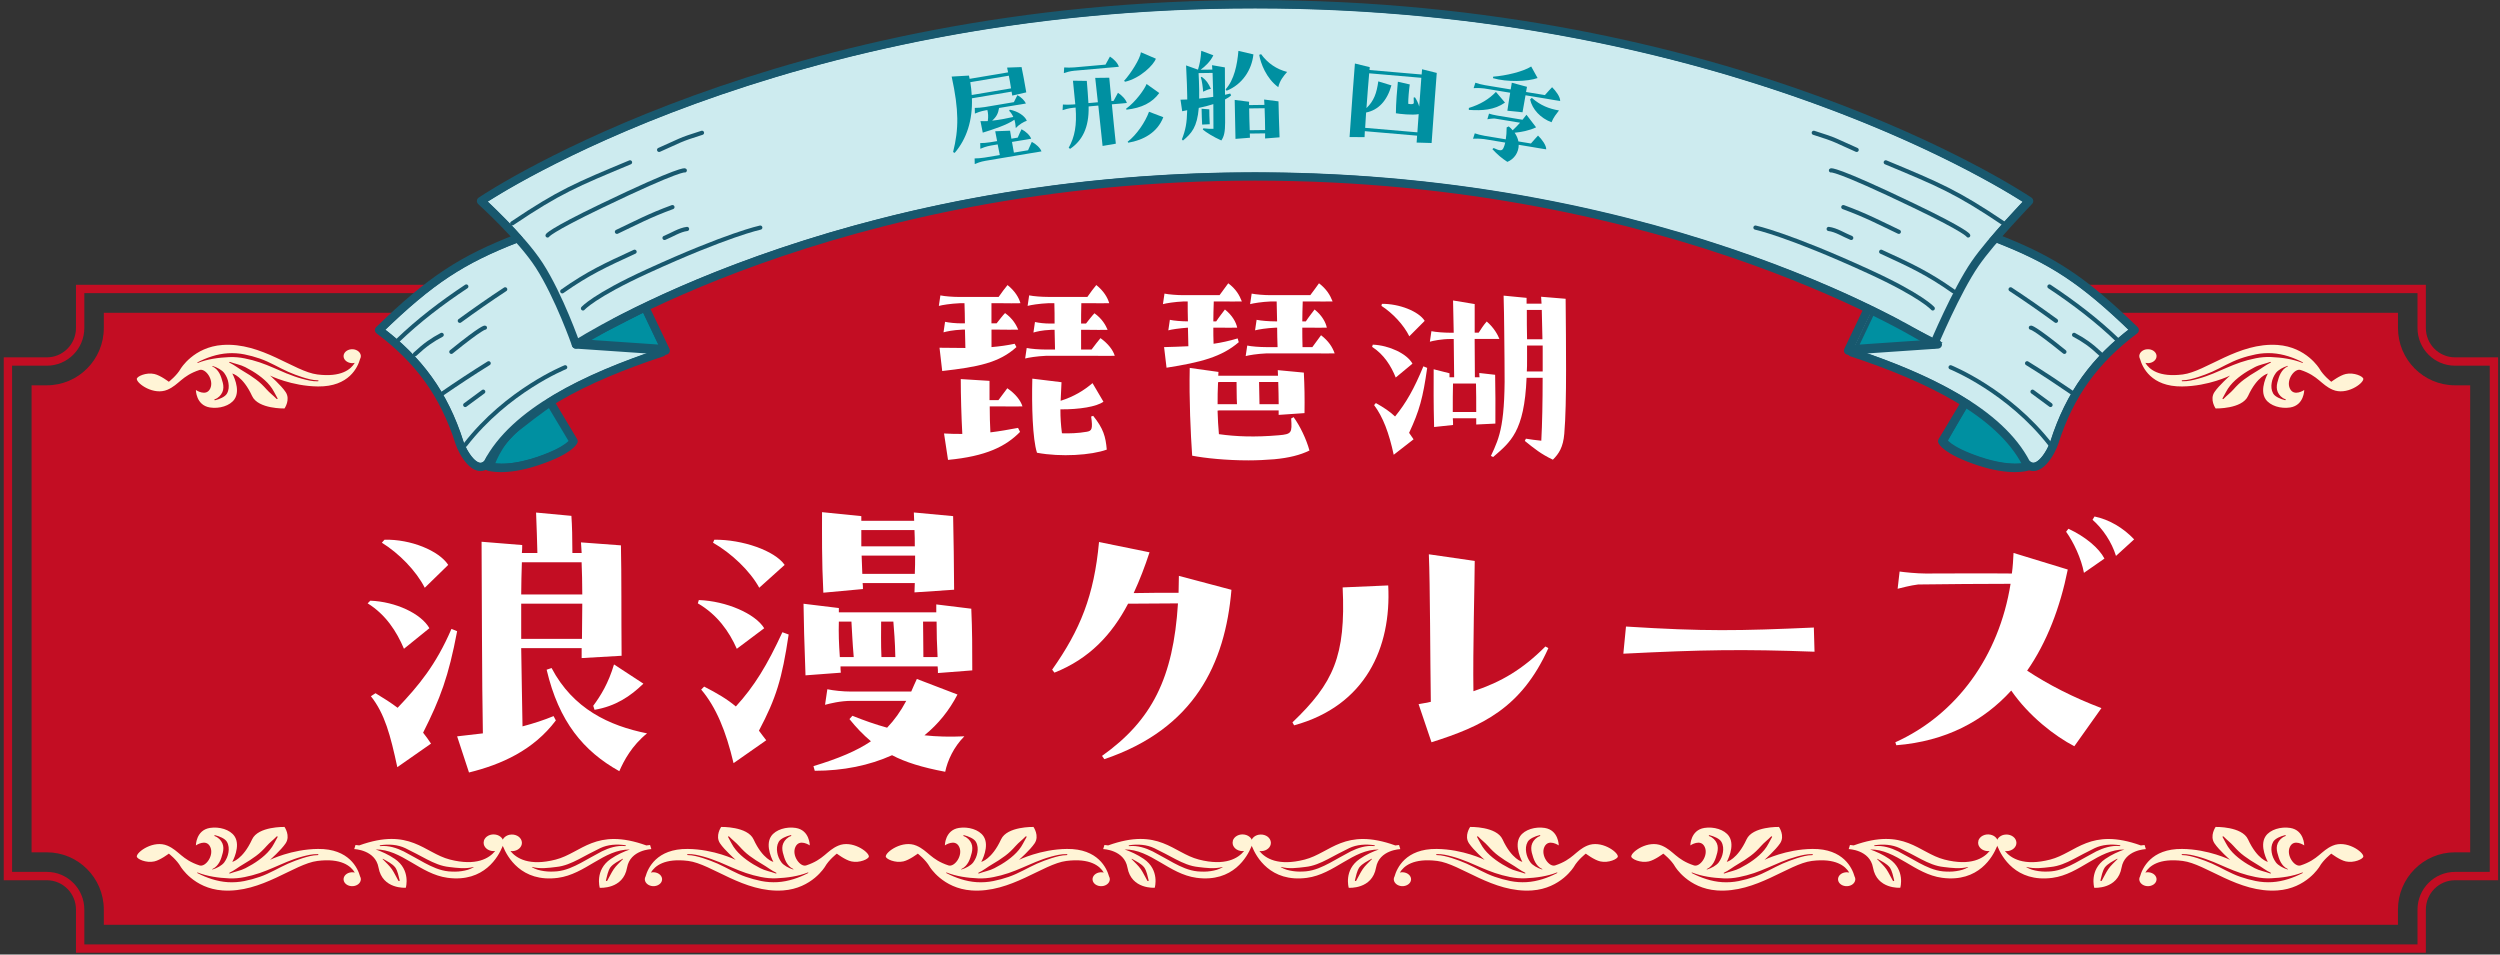 <svg width="660" height="252" viewBox="0 0 660 252" fill="none" xmlns="http://www.w3.org/2000/svg">
<rect x="0" y="0" width="660" height="252" fill="#333333" stroke="none"/>
<g clip-path="url(#clip0_5_7723)">
<path d="M21.159 250.426V240.119C21.159 235.244 17.211 231.281 12.355 231.281H2.09V95.442H12.355C17.211 95.442 21.159 91.479 21.159 86.603V76.286H134.246C167.267 38.929 243.637 14.93 330.241 14.93C416.846 14.93 493.215 38.929 526.236 76.286H639.324V86.603C639.324 91.479 643.271 95.442 648.127 95.442H658.393V231.281H648.127C643.271 231.281 639.324 235.244 639.324 240.119V250.426H21.159Z" stroke="#C30D23" stroke-width="2.203" stroke-miterlimit="10"/>
<path d="M648.118 101.722C639.816 101.722 633.07 94.938 633.07 86.613V82.577H523.366C493.77 46.709 418.476 21.221 330.243 21.221C242.009 21.221 166.715 46.709 137.119 82.577H27.405V86.613C27.405 94.949 20.648 101.722 12.357 101.722H8.336V225.011H12.357C20.659 225.011 27.405 231.794 27.405 240.119V244.156H633.059V240.119C633.059 231.784 639.816 225.011 648.108 225.011H652.128V101.722H648.108H648.118Z" fill="#C30D23"/>
<path d="M584.925 218.311C584.925 218.311 583.286 220.649 584.622 222.641C585.813 224.424 588.747 227.003 588.747 227.003C588.747 227.003 583.087 224.193 576.08 224.12C567.851 224.036 565.564 229.247 564.969 231.385C564.875 231.564 564.802 231.752 564.781 231.952C564.781 232.025 564.781 232.098 564.781 232.161C564.77 232.235 564.76 232.287 564.76 232.287H564.781C564.885 233.157 565.752 233.86 566.859 233.944C568.112 234.028 569.219 233.283 569.323 232.277C569.428 231.27 568.488 230.379 567.235 230.285C566.932 230.264 566.64 230.285 566.368 230.358C567.402 228.628 569.95 226.5 576.237 227.286C582.398 228.062 590.93 235.8 601.279 235.076C608.903 234.541 612.328 228.817 612.328 228.817C613.351 226.992 615.461 225.357 615.461 225.357C615.461 225.357 617.675 227.055 619.283 227.412C621.455 227.905 623.93 226.762 623.92 226.101C623.909 224.875 619.45 221.687 615.816 223.26C612.735 224.591 612.067 226.93 607.367 228.471C605.79 228.995 603.472 225.85 604.527 223.585C605.592 221.32 608.318 223.186 608.318 223.186C608.318 223.186 608.318 219.171 604.621 218.573C602.146 218.175 599.316 219.003 598.125 220.754C596.36 223.354 598.71 227.538 598.71 227.538C598.71 227.538 595.932 226.919 593.478 221.593C591.88 218.133 584.925 218.311 584.925 218.311ZM603.9 229.53C602.793 229.205 601.436 228.471 600.84 227.674C600.245 226.856 599.869 225.965 599.723 225.042C599.566 224.12 599.619 223.134 600.109 222.253C600.6 221.362 602.156 220.744 603.242 220.481C603.315 220.46 603.399 220.492 603.441 220.555C603.472 220.618 603.441 220.691 603.357 220.723C602.365 221.069 601.686 221.823 601.331 222.61C600.976 223.396 601.008 224.266 601.216 225.116C601.446 225.954 601.676 226.814 602.104 227.601C602.553 228.366 603.023 228.964 603.963 229.414H603.973C603.973 229.414 604.026 229.467 604.005 229.498C603.994 229.53 603.942 229.551 603.9 229.54V229.53ZM584.278 227.517C586.826 228.565 588.904 229.603 591.484 230.473C592.768 230.914 594.094 231.26 595.452 231.532C596.789 231.805 598.157 231.931 599.535 231.868C602.292 231.752 605.31 231.344 607.806 230.337C607.806 230.337 607.91 230.337 607.942 230.368C607.973 230.41 607.963 230.463 607.91 230.484C605.519 231.721 602.741 232.707 599.848 232.885C598.407 232.969 596.935 232.874 595.525 232.591C594.136 232.308 592.768 231.941 591.442 231.48C588.789 230.568 586.419 229.079 583.965 227.988C582.732 227.443 581.458 226.971 580.153 226.552C578.858 226.154 577.49 225.755 576.132 225.745H576.111C576.028 225.745 575.955 225.692 575.955 225.619C575.955 225.546 576.017 225.493 576.101 225.483C577.584 225.43 578.973 225.797 580.32 226.154C581.678 226.521 582.983 227.003 584.257 227.517H584.278ZM587.024 220.838C587.922 221.771 588.81 222.39 589.656 223.344C590.512 224.298 591.379 225.179 592.455 225.965C593.509 226.751 594.637 227.485 595.817 228.167C596.997 228.838 598.188 229.813 599.452 230.4C599.514 230.431 599.546 230.494 599.514 230.547C599.483 230.599 599.399 230.631 599.326 230.599C597.99 230.096 596.486 229.855 595.253 229.205C594.011 228.565 592.81 227.863 591.713 227.055C590.617 226.258 589.572 225.346 588.779 224.35C587.943 223.375 587.39 222.054 586.753 220.974C586.721 220.922 586.742 220.848 586.805 220.817C586.878 220.775 586.972 220.785 587.024 220.848V220.838Z" fill="#FFF4D6"/>
<path d="M529.107 220.366C527.854 220.618 527.019 221.572 527.081 222.61H527.061C527.061 222.61 527.081 222.673 527.113 222.778C527.123 222.851 527.123 222.925 527.144 223.008C527.196 223.187 527.28 223.354 527.374 223.512C528.397 226.049 532.136 233.042 541.837 231.753C549.106 230.788 553.993 224.193 560.844 224.267C559.246 224.812 557.481 225.609 555.789 226.762C551.508 229.677 552.886 234.374 552.886 234.374C552.886 234.374 559.079 234.846 560.092 229.048C560.917 224.34 566.504 224.172 566.504 224.172L566.17 223.082C566.17 223.082 565.804 223.103 565.188 223.197C551.758 218.364 548.072 225.179 541.253 226.93C534.235 228.743 530.862 226.584 529.295 224.675C529.619 224.717 529.964 224.707 530.308 224.644C531.729 224.361 532.606 223.176 532.261 222.002C531.927 220.817 530.507 220.094 529.086 220.377L529.107 220.366ZM558.912 226.73C558.912 226.73 558.974 226.72 559.006 226.73C559.037 226.751 559.037 226.793 559.006 226.814C558.149 227.695 557.199 228.523 556.573 229.467C555.925 230.421 555.455 231.49 554.86 232.507C554.818 232.57 554.735 232.612 554.651 232.591C554.547 232.57 554.484 232.487 554.515 232.403C554.818 231.281 555.006 230.023 555.685 228.985C556.479 227.978 557.774 227.37 558.912 226.72V226.73ZM535.029 228.869C537.149 229.446 539.279 229.131 541.399 228.88C543.529 228.67 545.451 227.81 547.33 226.846C549.2 225.871 551.048 224.843 553.001 223.91C554.975 222.966 557.398 222.788 559.664 223.145C559.726 223.155 559.779 223.208 559.768 223.271C559.768 223.333 559.695 223.375 559.622 223.365H559.601C557.429 223.145 555.278 223.858 553.44 224.759C551.56 225.724 549.764 226.814 547.874 227.821C546.004 228.806 543.936 229.802 541.597 230.033C540.449 230.127 539.289 230.148 538.151 229.97C537.023 229.802 535.895 229.519 534.966 228.932C534.955 228.932 534.945 228.911 534.955 228.89C534.955 228.869 534.987 228.859 535.008 228.869H535.029Z" fill="#FFF4D6"/>
<path d="M461.092 221.593C458.638 226.919 455.86 227.538 455.86 227.538C455.86 227.538 458.21 223.354 456.445 220.754C455.254 219.003 452.424 218.175 449.949 218.573C446.263 219.171 446.252 223.186 446.252 223.186C446.252 223.186 448.978 221.32 450.043 223.585C451.108 225.85 448.79 228.995 447.203 228.471C442.514 226.93 441.835 224.591 438.754 223.26C435.12 221.687 430.661 224.864 430.65 226.101C430.65 226.772 433.115 227.905 435.287 227.412C436.885 227.055 439.109 225.357 439.109 225.357C439.109 225.357 441.219 226.992 442.242 228.817C442.242 228.817 445.667 234.541 453.291 235.076C463.64 235.8 472.172 228.062 478.333 227.286C484.62 226.5 487.168 228.628 488.202 230.358C487.93 230.295 487.638 230.264 487.335 230.285C486.082 230.368 485.142 231.26 485.247 232.277C485.351 233.283 486.448 234.038 487.711 233.944C488.829 233.87 489.685 233.157 489.789 232.287H489.81C489.81 232.287 489.81 232.235 489.789 232.161C489.789 232.088 489.8 232.025 489.789 231.952C489.768 231.752 489.695 231.564 489.601 231.385C489.006 229.247 486.709 224.036 478.49 224.12C471.483 224.193 465.823 227.003 465.823 227.003C465.823 227.003 468.757 224.413 469.948 222.641C471.284 220.649 469.645 218.311 469.645 218.311C469.645 218.311 462.679 218.133 461.092 221.593ZM450.565 229.498C450.565 229.498 450.565 229.435 450.597 229.425H450.607C451.536 228.974 452.017 228.376 452.466 227.611C452.904 226.825 453.124 225.965 453.354 225.126C453.552 224.287 453.583 223.407 453.239 222.62C452.884 221.834 452.205 221.079 451.213 220.733C451.129 220.702 451.098 220.628 451.129 220.565C451.161 220.502 451.244 220.471 451.328 220.492C452.414 220.765 453.97 221.373 454.461 222.264C454.951 223.145 455.004 224.13 454.847 225.053C454.701 225.975 454.325 226.867 453.73 227.684C453.134 228.481 451.777 229.215 450.67 229.54C450.628 229.551 450.586 229.54 450.565 229.498ZM474.229 226.164C475.587 225.808 476.965 225.441 478.448 225.493C478.532 225.493 478.605 225.556 478.594 225.629C478.594 225.703 478.521 225.755 478.438 225.755H478.417C477.059 225.755 475.691 226.164 474.396 226.563C473.091 226.982 471.817 227.464 470.585 227.999C468.13 229.089 465.76 230.578 463.107 231.49C461.792 231.952 460.413 232.319 459.024 232.602C457.614 232.885 456.142 232.979 454.701 232.895C451.808 232.717 449.041 231.731 446.639 230.494C446.586 230.473 446.576 230.41 446.607 230.379C446.639 230.337 446.701 230.327 446.743 230.347C449.239 231.354 452.257 231.773 455.014 231.889C456.392 231.952 457.761 231.826 459.097 231.553C460.455 231.281 461.781 230.935 463.066 230.494C465.635 229.614 467.723 228.586 470.271 227.538C471.545 227.013 472.851 226.542 474.208 226.175L474.229 226.164ZM467.775 220.817C467.838 220.859 467.859 220.922 467.828 220.974C467.191 222.044 466.637 223.375 465.802 224.35C465.008 225.336 463.964 226.258 462.867 227.055C461.771 227.863 460.57 228.565 459.327 229.205C458.095 229.855 456.58 230.096 455.254 230.599C455.181 230.631 455.108 230.599 455.066 230.547C455.035 230.494 455.066 230.431 455.129 230.4C456.392 229.823 457.573 228.838 458.763 228.167C459.943 227.485 461.071 226.751 462.126 225.965C463.201 225.179 464.079 224.298 464.924 223.344C465.77 222.39 466.658 221.771 467.556 220.838C467.608 220.786 467.713 220.765 467.775 220.806V220.817Z" fill="#FFF4D6"/>
<path d="M522.299 221.992C521.965 223.176 522.842 224.361 524.252 224.634C524.597 224.697 524.931 224.707 525.265 224.665C523.709 226.573 520.326 228.723 513.308 226.919C506.499 225.158 502.802 218.353 489.372 223.187C488.756 223.092 488.391 223.071 488.391 223.071L488.057 224.162C488.057 224.162 493.633 224.33 494.469 229.037C495.492 234.835 501.674 234.363 501.674 234.363C501.674 234.363 503.053 229.666 498.771 226.752C497.079 225.598 495.315 224.812 493.717 224.256C500.567 224.183 505.455 230.778 512.723 231.742C522.425 233.032 526.153 226.039 527.187 223.501C527.281 223.344 527.364 223.176 527.416 222.998C527.437 222.925 527.437 222.851 527.448 222.767C527.479 222.663 527.5 222.6 527.5 222.6H527.479C527.542 221.562 526.717 220.597 525.453 220.345C524.033 220.062 522.613 220.796 522.278 221.971L522.299 221.992ZM498.897 228.995C499.575 230.023 499.763 231.281 500.066 232.413C500.087 232.497 500.024 232.581 499.93 232.602C499.847 232.612 499.763 232.581 499.721 232.518C499.126 231.501 498.656 230.432 498.009 229.478C497.372 228.544 496.432 227.706 495.576 226.825C495.544 226.804 495.555 226.762 495.576 226.741C495.596 226.72 495.638 226.72 495.67 226.741C496.808 227.402 498.113 227.999 498.897 229.006V228.995ZM519.605 228.901C519.605 228.901 519.605 228.932 519.595 228.943C518.665 229.53 517.537 229.813 516.409 229.981C515.282 230.159 514.112 230.138 512.963 230.044C510.624 229.813 508.556 228.817 506.687 227.831C504.797 226.825 503.001 225.735 501.121 224.77C499.283 223.868 497.132 223.155 494.959 223.375H494.939C494.865 223.375 494.803 223.344 494.792 223.281C494.792 223.229 494.834 223.176 494.897 223.155C497.163 222.788 499.586 222.977 501.559 223.921C503.512 224.854 505.371 225.881 507.23 226.856C509.11 227.821 511.031 228.681 513.162 228.89C515.271 229.142 517.412 229.446 519.532 228.88C519.532 228.88 519.584 228.88 519.584 228.901H519.605Z" fill="#FFF4D6"/>
<path d="M388.117 218.311C388.117 218.311 386.477 220.649 387.814 222.641C389.004 224.424 391.939 227.003 391.939 227.003C391.939 227.003 386.279 224.193 379.271 224.12C371.042 224.036 368.755 229.247 368.16 231.385C368.066 231.564 367.993 231.752 367.972 231.952C367.972 232.025 367.972 232.098 367.972 232.161C367.962 232.235 367.951 232.287 367.951 232.287H367.972C368.077 233.157 368.943 233.86 370.05 233.944C371.303 234.028 372.41 233.283 372.515 232.277C372.619 231.27 371.679 230.379 370.426 230.285C370.123 230.264 369.831 230.285 369.559 230.358C370.593 228.628 373.141 226.5 379.428 227.286C385.589 228.062 394.121 235.8 404.47 235.076C412.094 234.541 415.519 228.817 415.519 228.817C416.543 226.992 418.652 225.357 418.652 225.357C418.652 225.357 420.866 227.055 422.474 227.412C424.646 227.905 427.121 226.762 427.111 226.101C427.101 224.875 422.641 221.687 419.007 223.26C415.927 224.591 415.258 226.93 410.559 228.471C408.982 228.995 406.664 225.85 407.718 223.585C408.783 221.32 411.509 223.186 411.509 223.186C411.509 223.186 411.509 219.171 407.812 218.573C405.337 218.175 402.507 219.003 401.317 220.754C399.552 223.354 401.901 227.538 401.901 227.538C401.901 227.538 399.124 226.919 396.67 221.593C395.072 218.133 388.117 218.311 388.117 218.311ZM407.092 229.53C405.985 229.205 404.627 228.471 404.032 227.674C403.437 226.856 403.061 225.965 402.914 225.042C402.758 224.12 402.81 223.134 403.301 222.253C403.792 221.362 405.348 220.744 406.434 220.481C406.507 220.46 406.59 220.492 406.632 220.555C406.664 220.618 406.632 220.691 406.549 220.723C405.557 221.069 404.878 221.823 404.523 222.61C404.168 223.396 404.199 224.266 404.397 225.116C404.627 225.954 404.857 226.814 405.285 227.601C405.734 228.366 406.204 228.964 407.144 229.414H407.154C407.154 229.414 407.207 229.467 407.186 229.498C407.175 229.53 407.123 229.551 407.081 229.54L407.092 229.53ZM387.469 227.517C390.017 228.565 392.095 229.603 394.675 230.473C395.959 230.914 397.286 231.26 398.643 231.532C399.98 231.805 401.348 231.931 402.727 231.868C405.483 231.752 408.501 231.344 410.997 230.337C410.997 230.337 411.102 230.337 411.133 230.368C411.164 230.41 411.154 230.463 411.102 230.484C408.71 231.721 405.933 232.707 403.04 232.885C401.599 232.969 400.126 232.874 398.716 232.591C397.327 232.308 395.959 231.941 394.633 231.48C391.981 230.568 389.61 229.079 387.156 227.988C385.924 227.443 384.65 226.971 383.344 226.552C382.049 226.154 380.681 225.755 379.324 225.745H379.303C379.219 225.745 379.146 225.692 379.146 225.619C379.146 225.546 379.209 225.493 379.292 225.483C380.775 225.43 382.164 225.797 383.511 226.154C384.869 226.521 386.174 227.003 387.448 227.517H387.469ZM390.216 220.838C391.114 221.771 392.001 222.39 392.847 223.344C393.704 224.298 394.57 225.179 395.646 225.965C396.701 226.751 397.829 227.485 399.009 228.167C400.189 228.838 401.379 229.813 402.643 230.4C402.706 230.431 402.737 230.494 402.706 230.547C402.674 230.599 402.591 230.631 402.518 230.599C401.181 230.096 399.677 229.855 398.445 229.205C397.202 228.565 396.001 227.863 394.905 227.055C393.808 226.258 392.764 225.346 391.97 224.35C391.135 223.375 390.581 222.054 389.944 220.974C389.913 220.922 389.934 220.848 389.996 220.817C390.07 220.775 390.164 220.785 390.216 220.848V220.838Z" fill="#FFF4D6"/>
<path d="M332.287 220.366C331.034 220.618 330.198 221.572 330.261 222.61H330.24C330.24 222.61 330.261 222.673 330.292 222.778C330.303 222.851 330.303 222.925 330.324 223.008C330.376 223.187 330.46 223.354 330.554 223.512C331.577 226.049 335.316 233.042 345.017 231.753C352.285 230.788 357.173 224.193 364.023 224.267C362.426 224.812 360.661 225.609 358.969 226.762C354.687 229.677 356.066 234.374 356.066 234.374C356.066 234.374 362.259 234.846 363.272 229.048C364.097 224.34 369.684 224.172 369.684 224.172L369.349 223.082C369.349 223.082 368.984 223.103 368.368 223.197C354.948 218.364 351.252 225.179 344.432 226.93C337.415 228.743 334.041 226.584 332.475 224.675C332.799 224.717 333.143 224.707 333.488 224.644C334.908 224.361 335.785 223.176 335.441 222.002C335.107 220.817 333.686 220.094 332.266 220.377L332.287 220.366ZM362.091 226.73C362.091 226.73 362.154 226.72 362.185 226.73C362.217 226.751 362.217 226.793 362.185 226.814C361.329 227.695 360.379 228.523 359.752 229.467C359.105 230.421 358.635 231.49 358.04 232.507C358.008 232.57 357.914 232.612 357.831 232.591C357.726 232.57 357.664 232.487 357.695 232.403C357.998 231.281 358.186 230.023 358.865 228.985C359.658 227.978 360.953 227.37 362.091 226.72V226.73ZM338.208 228.869C340.328 229.446 342.459 229.131 344.579 228.88C346.709 228.67 348.63 227.81 350.51 226.846C352.379 225.871 354.228 224.843 356.181 223.91C358.154 222.966 360.577 222.788 362.843 223.145C362.906 223.155 362.958 223.208 362.948 223.271C362.948 223.333 362.875 223.375 362.802 223.365H362.781C360.609 223.145 358.457 223.858 356.619 224.759C354.74 225.724 352.943 226.814 351.053 227.821C349.184 228.806 347.116 229.802 344.777 230.033C343.628 230.127 342.469 230.148 341.331 229.97C340.203 229.802 339.075 229.519 338.146 228.932C338.135 228.932 338.125 228.911 338.135 228.89C338.135 228.869 338.166 228.859 338.187 228.869H338.208Z" fill="#FFF4D6"/>
<path d="M264.283 221.593C261.829 226.919 259.051 227.538 259.051 227.538C259.051 227.538 261.401 223.354 259.636 220.754C258.446 219.003 255.616 218.175 253.141 218.573C249.454 219.171 249.444 223.186 249.444 223.186C249.444 223.186 252.169 221.32 253.235 223.585C254.3 225.85 251.981 228.995 250.394 228.471C245.705 226.93 245.026 224.591 241.946 223.26C238.311 221.687 233.852 224.864 233.842 226.101C233.842 226.772 236.306 227.905 238.479 227.412C240.076 227.055 242.301 225.357 242.301 225.357C242.301 225.357 244.41 226.992 245.434 228.817C245.434 228.817 248.859 234.541 256.482 235.076C266.831 235.8 275.363 228.062 281.525 227.286C287.811 226.5 290.36 228.628 291.393 230.358C291.122 230.295 290.829 230.264 290.527 230.285C289.273 230.368 288.334 231.26 288.438 232.277C288.542 233.283 289.639 234.038 290.903 233.944C292.02 233.87 292.876 233.157 292.981 232.287H293.002C293.002 232.287 293.002 232.235 292.981 232.161C292.981 232.088 292.991 232.025 292.981 231.952C292.96 231.752 292.887 231.564 292.793 231.385C292.197 229.247 289.9 224.036 281.681 224.12C274.674 224.193 269.014 227.003 269.014 227.003C269.014 227.003 271.948 224.413 273.139 222.641C274.476 220.649 272.836 218.311 272.836 218.311C272.836 218.311 265.871 218.133 264.283 221.593ZM253.757 229.498C253.757 229.498 253.757 229.435 253.788 229.425H253.798C254.728 228.974 255.208 228.376 255.657 227.611C256.096 226.825 256.315 225.965 256.545 225.126C256.743 224.287 256.775 223.407 256.43 222.62C256.075 221.834 255.396 221.079 254.404 220.733C254.321 220.702 254.289 220.628 254.321 220.565C254.352 220.502 254.435 220.471 254.519 220.492C255.605 220.765 257.161 221.373 257.652 222.264C258.143 223.145 258.195 224.13 258.038 225.053C257.892 225.975 257.516 226.867 256.921 227.684C256.326 228.481 254.968 229.215 253.861 229.54C253.819 229.551 253.778 229.54 253.757 229.498ZM277.421 226.164C278.778 225.808 280.157 225.441 281.64 225.493C281.723 225.493 281.796 225.556 281.786 225.629C281.786 225.703 281.713 225.755 281.629 225.755H281.608C280.251 225.755 278.883 226.164 277.588 226.563C276.282 226.982 275.008 227.464 273.776 227.999C271.322 229.089 268.951 230.578 266.299 231.49C264.983 231.952 263.604 232.319 262.216 232.602C260.806 232.885 259.333 232.979 257.892 232.895C254.999 232.717 252.232 231.731 249.83 230.494C249.778 230.473 249.767 230.41 249.799 230.379C249.83 230.337 249.893 230.327 249.935 230.347C252.43 231.354 255.448 231.773 258.205 231.889C259.584 231.952 260.952 231.826 262.289 231.553C263.646 231.281 264.973 230.935 266.257 230.494C268.826 229.614 270.915 228.586 273.463 227.538C274.737 227.013 276.042 226.542 277.4 226.175L277.421 226.164ZM270.967 220.817C271.029 220.859 271.05 220.922 271.019 220.974C270.382 222.044 269.829 223.375 268.993 224.35C268.199 225.336 267.155 226.258 266.059 227.055C264.962 227.863 263.761 228.565 262.518 229.205C261.286 229.855 259.772 230.096 258.446 230.599C258.372 230.631 258.299 230.599 258.258 230.547C258.226 230.494 258.258 230.431 258.32 230.4C259.584 229.823 260.764 228.838 261.954 228.167C263.135 227.485 264.262 226.751 265.317 225.965C266.393 225.179 267.27 224.298 268.116 223.344C268.962 222.39 269.849 221.771 270.748 220.838C270.8 220.786 270.904 220.765 270.967 220.806V220.817Z" fill="#FFF4D6"/>
<path d="M325.479 221.992C325.145 223.176 326.022 224.361 327.432 224.634C327.777 224.697 328.111 224.707 328.445 224.665C326.889 226.573 323.505 228.723 316.488 226.919C309.679 225.158 305.982 218.353 292.552 223.187C291.936 223.092 291.571 223.071 291.571 223.071L291.236 224.162C291.236 224.162 296.813 224.33 297.648 229.037C298.672 234.835 304.854 234.363 304.854 234.363C304.854 234.363 306.233 229.666 301.951 226.752C300.259 225.598 298.494 224.812 296.896 224.256C303.747 224.183 308.634 230.778 315.903 231.742C325.604 233.032 329.333 226.039 330.366 223.501C330.46 223.344 330.544 223.176 330.596 222.998C330.617 222.925 330.617 222.851 330.627 222.767C330.659 222.663 330.68 222.6 330.68 222.6H330.659C330.721 221.562 329.896 220.597 328.633 220.345C327.213 220.062 325.792 220.796 325.458 221.971L325.479 221.992ZM302.076 228.995C302.755 230.023 302.943 231.281 303.246 232.413C303.267 232.497 303.204 232.581 303.11 232.602C303.027 232.612 302.943 232.581 302.901 232.518C302.306 231.501 301.836 230.432 301.189 229.478C300.552 228.544 299.612 227.706 298.755 226.825C298.724 226.804 298.734 226.762 298.755 226.741C298.776 226.72 298.818 226.72 298.849 226.741C299.988 227.402 301.293 227.999 302.076 229.006V228.995ZM322.785 228.901C322.785 228.901 322.785 228.932 322.774 228.943C321.845 229.53 320.717 229.813 319.589 229.981C318.461 230.159 317.292 230.138 316.143 230.044C313.804 229.813 311.736 228.817 309.867 227.831C307.977 226.825 306.18 225.735 304.301 224.77C302.463 223.868 300.311 223.155 298.139 223.375H298.118C298.045 223.375 297.983 223.344 297.972 223.281C297.972 223.229 298.014 223.176 298.077 223.155C300.343 222.788 302.765 222.977 304.739 223.921C306.692 224.854 308.551 225.881 310.41 226.856C312.289 227.821 314.211 228.681 316.341 228.89C318.451 229.142 320.592 229.446 322.712 228.88C322.712 228.88 322.764 228.88 322.764 228.901H322.785Z" fill="#FFF4D6"/>
<path d="M190.388 218.311C190.388 218.311 188.749 220.649 190.085 222.641C191.276 224.424 194.21 227.003 194.21 227.003C194.21 227.003 188.55 224.193 181.543 224.12C173.314 224.036 171.027 229.247 170.432 231.385C170.338 231.564 170.264 231.752 170.244 231.952C170.244 232.025 170.244 232.098 170.244 232.161C170.233 232.235 170.223 232.287 170.223 232.287H170.244C170.348 233.157 171.215 233.86 172.322 233.944C173.575 234.028 174.682 233.283 174.786 232.277C174.891 231.27 173.951 230.379 172.698 230.285C172.395 230.264 172.102 230.285 171.831 230.358C172.865 228.628 175.413 226.5 181.7 227.286C187.861 228.062 196.393 235.8 206.742 235.076C214.365 234.541 217.791 228.817 217.791 228.817C218.814 226.992 220.924 225.357 220.924 225.357C220.924 225.357 223.138 227.055 224.746 227.412C226.918 227.905 229.393 226.762 229.382 226.101C229.372 224.875 224.913 221.687 221.279 223.26C218.198 224.591 217.53 226.93 212.83 228.471C211.253 228.995 208.935 225.85 209.99 223.585C211.055 221.32 213.781 223.186 213.781 223.186C213.781 223.186 213.781 219.171 210.084 218.573C207.609 218.175 204.779 219.003 203.588 220.754C201.823 223.354 204.173 227.538 204.173 227.538C204.173 227.538 201.395 226.919 198.941 221.593C197.343 218.133 190.388 218.311 190.388 218.311ZM209.363 229.53C208.256 229.205 206.899 228.471 206.303 227.674C205.708 226.856 205.332 225.965 205.186 225.042C205.029 224.12 205.082 223.134 205.572 222.253C206.063 221.362 207.619 220.744 208.705 220.481C208.778 220.46 208.872 220.492 208.904 220.555C208.935 220.618 208.904 220.691 208.82 220.723C207.828 221.069 207.149 221.823 206.794 222.61C206.439 223.396 206.47 224.266 206.679 225.116C206.909 225.954 207.139 226.814 207.567 227.601C208.016 228.366 208.486 228.964 209.426 229.414H209.436C209.436 229.414 209.488 229.467 209.468 229.498C209.457 229.53 209.405 229.551 209.363 229.54V229.53ZM189.741 227.517C192.289 228.565 194.367 229.603 196.936 230.473C198.22 230.914 199.547 231.26 200.904 231.532C202.241 231.805 203.609 231.931 204.988 231.868C207.744 231.752 210.763 231.344 213.258 230.337C213.258 230.337 213.363 230.337 213.394 230.368C213.425 230.41 213.415 230.463 213.363 230.484C210.971 231.721 208.194 232.707 205.301 232.885C203.86 232.969 202.387 232.874 200.977 232.591C199.588 232.308 198.22 231.941 196.894 231.48C194.242 230.568 191.871 229.079 189.417 227.988C188.185 227.443 186.911 226.971 185.605 226.552C184.31 226.154 182.942 225.755 181.585 225.745H181.564C181.48 225.745 181.407 225.692 181.407 225.619C181.407 225.546 181.47 225.493 181.553 225.483C183.036 225.43 184.425 225.797 185.772 226.154C187.13 226.521 188.435 227.003 189.709 227.517H189.741ZM192.487 220.838C193.385 221.771 194.273 222.39 195.119 223.344C195.975 224.298 196.842 225.179 197.918 225.965C198.972 226.751 200.1 227.485 201.28 228.167C202.46 228.838 203.651 229.813 204.914 230.4C204.977 230.431 205.008 230.494 204.977 230.547C204.946 230.599 204.862 230.631 204.789 230.599C203.452 230.096 201.949 229.855 200.716 229.205C199.474 228.565 198.273 227.863 197.176 227.055C196.08 226.258 195.035 225.346 194.242 224.35C193.406 223.375 192.853 222.054 192.216 220.974C192.184 220.922 192.205 220.848 192.268 220.817C192.341 220.775 192.435 220.785 192.487 220.848V220.838Z" fill="#FFF4D6"/>
<path d="M134.559 220.366C133.305 220.618 132.47 221.572 132.533 222.61H132.512C132.512 222.61 132.533 222.673 132.564 222.778C132.574 222.851 132.574 222.925 132.595 223.008C132.647 223.187 132.731 223.354 132.825 223.512C133.848 226.049 137.587 233.042 147.289 231.753C154.557 230.788 159.444 224.193 166.295 224.267C164.697 224.812 162.932 225.609 161.241 226.762C156.959 229.677 158.337 234.374 158.337 234.374C158.337 234.374 164.53 234.846 165.543 229.048C166.368 224.34 171.955 224.172 171.955 224.172L171.621 223.082C171.621 223.082 171.255 223.103 170.639 223.197C157.21 218.364 153.523 225.179 146.704 226.93C139.686 228.743 136.313 226.584 134.747 224.675C135.07 224.717 135.415 224.707 135.76 224.644C137.18 224.361 138.057 223.176 137.712 222.002C137.378 220.817 135.958 220.094 134.538 220.377L134.559 220.366ZM164.363 226.73C164.363 226.73 164.426 226.72 164.457 226.73C164.488 226.751 164.488 226.793 164.457 226.814C163.601 227.695 162.65 228.523 162.024 229.467C161.376 230.421 160.906 231.49 160.311 232.507C160.269 232.57 160.186 232.612 160.102 232.591C159.998 232.57 159.935 232.487 159.966 232.403C160.269 231.281 160.457 230.023 161.136 228.985C161.93 227.978 163.225 227.37 164.363 226.72V226.73ZM140.48 228.869C142.6 229.446 144.73 229.131 146.85 228.88C148.98 228.67 150.902 227.81 152.782 226.846C154.651 225.871 156.499 224.843 158.452 223.91C160.426 222.966 162.849 222.788 165.115 223.145C165.178 223.155 165.23 223.208 165.219 223.271C165.219 223.333 165.146 223.375 165.073 223.365H165.052C162.88 223.145 160.729 223.858 158.891 224.759C157.011 225.724 155.215 226.814 153.325 227.821C151.455 228.806 149.388 229.802 147.048 230.033C145.9 230.127 144.741 230.148 143.602 229.97C142.474 229.802 141.347 229.519 140.417 228.932C140.407 228.932 140.396 228.911 140.407 228.89C140.407 228.869 140.438 228.859 140.459 228.869H140.48Z" fill="#FFF4D6"/>
<path d="M66.555 221.593C64.101 226.919 61.323 227.538 61.323 227.538C61.323 227.538 63.672 223.354 61.908 220.754C60.717 219.003 57.887 218.175 55.412 218.573C51.726 219.171 51.715 223.186 51.715 223.186C51.715 223.186 54.441 221.32 55.506 223.585C56.571 225.85 54.253 228.995 52.666 228.471C47.977 226.93 47.298 224.591 44.217 223.26C40.583 221.687 36.124 224.864 36.113 226.101C36.113 226.772 38.578 227.905 40.75 227.412C42.348 227.055 44.572 225.357 44.572 225.357C44.572 225.357 46.682 226.992 47.705 228.817C47.705 228.817 51.13 234.541 58.754 235.076C69.103 235.8 77.635 228.062 83.796 227.286C90.083 226.5 92.631 228.628 93.665 230.358C93.393 230.295 93.101 230.264 92.798 230.285C91.545 230.368 90.605 231.26 90.71 232.277C90.814 233.283 91.91 234.038 93.174 233.944C94.291 233.87 95.148 233.157 95.252 232.287H95.273C95.273 232.287 95.273 232.235 95.252 232.161C95.252 232.088 95.263 232.025 95.252 231.952C95.231 231.752 95.158 231.564 95.064 231.385C94.469 229.247 92.171 224.036 83.953 224.12C76.946 224.193 71.285 227.003 71.285 227.003C71.285 227.003 74.22 224.413 75.41 222.641C76.747 220.649 75.108 218.311 75.108 218.311C75.108 218.311 68.142 218.133 66.555 221.593ZM56.028 229.498C56.028 229.498 56.028 229.435 56.059 229.425H56.07C56.999 228.974 57.48 228.376 57.929 227.611C58.367 226.825 58.587 225.965 58.816 225.126C59.015 224.287 59.057 223.407 58.702 222.62C58.346 221.834 57.668 221.079 56.676 220.733C56.592 220.702 56.561 220.628 56.592 220.565C56.623 220.502 56.707 220.471 56.791 220.492C57.877 220.765 59.433 221.373 59.923 222.264C60.414 223.145 60.466 224.13 60.31 225.053C60.164 225.975 59.788 226.867 59.192 227.684C58.597 228.481 57.239 229.215 56.133 229.54C56.091 229.551 56.049 229.54 56.028 229.498ZM79.692 226.164C81.05 225.808 82.428 225.441 83.911 225.493C83.995 225.493 84.068 225.556 84.057 225.629C84.057 225.703 83.984 225.755 83.901 225.755H83.88C82.522 225.755 81.154 226.164 79.859 226.563C78.554 226.982 77.28 227.464 76.047 227.999C73.593 229.089 71.223 230.578 68.57 231.49C67.254 231.952 65.876 232.319 64.487 232.602C63.077 232.885 61.605 232.979 60.164 232.895C57.271 232.717 54.504 231.731 52.102 230.494C52.049 230.473 52.039 230.41 52.07 230.379C52.102 230.337 52.164 230.327 52.206 230.347C54.702 231.354 57.72 231.773 60.477 231.889C61.855 231.952 63.223 231.826 64.56 231.553C65.918 231.281 67.244 230.935 68.528 230.494C71.097 229.614 73.186 228.586 75.724 227.538C76.998 227.013 78.303 226.542 79.661 226.175L79.692 226.164ZM73.238 220.817C73.301 220.859 73.322 220.922 73.29 220.974C72.653 222.044 72.1 223.375 71.264 224.35C70.471 225.336 69.427 226.258 68.33 227.055C67.234 227.863 66.033 228.565 64.79 229.205C63.558 229.855 62.043 230.096 60.717 230.599C60.644 230.631 60.571 230.599 60.529 230.547C60.498 230.494 60.529 230.431 60.592 230.4C61.855 229.823 63.035 228.838 64.226 228.167C65.406 227.485 66.534 226.751 67.589 225.965C68.664 225.179 69.541 224.298 70.387 223.344C71.233 222.39 72.121 221.771 73.019 220.838C73.071 220.786 73.176 220.765 73.238 220.806V220.817Z" fill="#FFF4D6"/>
<path d="M127.75 221.992C127.416 223.176 128.293 224.361 129.713 224.634C130.058 224.697 130.392 224.707 130.726 224.665C129.17 226.573 125.787 228.723 118.769 226.919C111.96 225.158 108.263 218.353 94.833 223.187C94.217 223.092 93.852 223.071 93.852 223.071L93.518 224.162C93.518 224.162 99.094 224.33 99.93 229.037C100.953 234.835 107.135 234.363 107.135 234.363C107.135 234.363 108.514 229.666 104.232 226.752C102.54 225.598 100.775 224.812 99.178 224.256C106.028 224.183 110.916 230.778 118.184 231.742C127.886 233.032 131.614 226.039 132.648 223.501C132.742 223.344 132.825 223.176 132.877 222.998C132.898 222.925 132.898 222.851 132.909 222.767C132.94 222.663 132.961 222.6 132.961 222.6H132.94C133.003 221.562 132.178 220.597 130.914 220.345C129.494 220.062 128.074 220.796 127.739 221.971L127.75 221.992ZM104.347 228.995C105.026 230.023 105.214 231.281 105.517 232.413C105.538 232.497 105.475 232.581 105.381 232.602C105.297 232.612 105.203 232.581 105.172 232.518C104.577 231.501 104.107 230.432 103.459 229.478C102.822 228.544 101.882 227.706 101.026 226.825C100.995 226.804 101.005 226.762 101.026 226.741C101.047 226.72 101.089 226.72 101.12 226.741C102.258 227.402 103.564 227.999 104.347 229.006V228.995ZM125.056 228.901C125.056 228.901 125.056 228.932 125.045 228.943C124.116 229.53 122.988 229.813 121.86 229.981C120.732 230.159 119.563 230.138 118.414 230.044C116.075 229.813 114.007 228.817 112.138 227.831C110.247 226.825 108.451 225.735 106.571 224.77C104.733 223.868 102.582 223.155 100.41 223.375H100.389C100.316 223.375 100.253 223.344 100.243 223.281C100.243 223.229 100.285 223.176 100.347 223.155C102.613 222.788 105.036 222.977 107.01 223.921C108.963 224.854 110.822 225.881 112.681 226.856C114.56 227.821 116.482 228.681 118.612 228.89C120.722 229.142 122.863 229.446 124.982 228.88C124.982 228.88 125.035 228.88 125.035 228.901H125.056Z" fill="#FFF4D6"/>
<path d="M593.478 104.553C595.932 99.227 598.71 98.608 598.71 98.608C598.71 98.608 596.36 102.791 598.125 105.392C599.316 107.143 602.146 107.971 604.621 107.572C608.307 106.975 608.318 102.959 608.318 102.959C608.318 102.959 605.592 104.825 604.527 102.561C603.462 100.296 605.78 97.151 607.367 97.675C612.056 99.216 612.735 101.554 615.816 102.886C619.45 104.459 623.909 101.282 623.92 100.044C623.92 99.374 621.455 98.241 619.283 98.734C617.685 99.09 615.461 100.789 615.461 100.789C615.461 100.789 613.351 99.153 612.328 97.329C612.328 97.329 608.903 91.604 601.279 91.07C590.93 90.346 582.398 98.084 576.237 98.86C569.95 99.646 567.402 97.518 566.368 95.788C566.64 95.851 566.932 95.882 567.235 95.861C568.488 95.777 569.428 94.886 569.323 93.869C569.219 92.862 568.122 92.108 566.859 92.202C565.741 92.275 564.885 92.988 564.781 93.859H564.76C564.76 93.859 564.76 93.911 564.781 93.984C564.781 94.058 564.77 94.121 564.781 94.194C564.802 94.393 564.875 94.582 564.969 94.76C565.564 96.899 567.861 102.11 576.08 102.026C583.087 101.953 588.747 99.143 588.747 99.143C588.747 99.143 585.813 101.733 584.622 103.504C583.286 105.497 584.925 107.835 584.925 107.835C584.925 107.835 591.891 108.013 593.478 104.553ZM604.005 96.647C604.005 96.647 604.005 96.71 603.973 96.721H603.963C603.034 97.172 602.553 97.769 602.104 98.535C601.665 99.321 601.446 100.181 601.216 101.02C601.018 101.858 600.987 102.739 601.331 103.515C601.686 104.301 602.365 105.056 603.357 105.402C603.441 105.434 603.472 105.507 603.441 105.57C603.409 105.633 603.326 105.664 603.242 105.643C602.156 105.371 600.6 104.763 600.109 103.871C599.619 102.991 599.566 102.005 599.723 101.082C599.869 100.16 600.245 99.269 600.84 98.451C601.436 97.654 602.793 96.92 603.9 96.595C603.942 96.585 603.984 96.595 604.005 96.637V96.647ZM580.341 99.982C578.983 100.338 577.605 100.705 576.122 100.653C576.038 100.653 575.965 100.59 575.976 100.516C575.976 100.443 576.049 100.39 576.132 100.39H576.153C577.511 100.39 578.879 99.982 580.174 99.583C581.479 99.164 582.753 98.681 583.985 98.147C586.44 97.056 588.81 95.568 591.463 94.655C592.778 94.194 594.157 93.827 595.546 93.544C596.956 93.261 598.428 93.167 599.869 93.251C602.762 93.429 605.529 94.414 607.931 95.651C607.984 95.672 607.994 95.735 607.963 95.767C607.931 95.809 607.869 95.819 607.827 95.798C605.331 94.792 602.313 94.372 599.556 94.257C598.177 94.194 596.809 94.32 595.473 94.593C594.115 94.865 592.789 95.211 591.504 95.651C588.935 96.532 586.847 97.56 584.299 98.608C583.025 99.132 581.719 99.604 580.362 99.971L580.341 99.982ZM586.795 105.329C586.732 105.297 586.711 105.224 586.742 105.171C587.379 104.102 587.933 102.771 588.768 101.795C589.562 100.81 590.606 99.887 591.703 99.09C592.799 98.283 594 97.581 595.243 96.941C596.475 96.291 597.99 96.05 599.316 95.547C599.389 95.526 599.462 95.547 599.504 95.599C599.535 95.651 599.504 95.714 599.441 95.746C598.178 96.323 596.997 97.308 595.807 97.979C594.627 98.66 593.499 99.394 592.444 100.181C591.369 100.967 590.491 101.848 589.646 102.802C588.8 103.756 587.912 104.375 587.014 105.308C586.962 105.36 586.857 105.381 586.795 105.339V105.329Z" fill="#FFF4D6"/>
<path d="M75.108 107.835C75.108 107.835 76.747 105.497 75.41 103.504C74.22 101.722 71.285 99.143 71.285 99.143C71.285 99.143 76.946 101.953 83.953 102.026C92.182 102.11 94.469 96.899 95.064 94.76C95.158 94.582 95.231 94.393 95.252 94.194C95.252 94.121 95.252 94.047 95.252 93.984C95.263 93.911 95.273 93.859 95.273 93.859H95.252C95.148 92.988 94.281 92.286 93.174 92.202C91.921 92.118 90.814 92.862 90.71 93.869C90.605 94.876 91.545 95.767 92.798 95.861C93.101 95.882 93.393 95.861 93.665 95.788C92.631 97.518 90.083 99.646 83.796 98.86C77.635 98.084 69.103 90.346 58.754 91.07C51.13 91.604 47.705 97.329 47.705 97.329C46.682 99.153 44.572 100.789 44.572 100.789C44.572 100.789 42.358 99.09 40.75 98.734C38.578 98.241 36.103 99.384 36.113 100.044C36.124 101.271 40.583 104.459 44.217 102.886C47.298 101.554 47.966 99.216 52.666 97.675C54.242 97.151 56.561 100.296 55.506 102.561C54.441 104.825 51.715 102.959 51.715 102.959C51.715 102.959 51.715 106.975 55.412 107.572C57.887 107.971 60.717 107.143 61.908 105.392C63.672 102.802 61.323 98.608 61.323 98.608C61.323 98.608 64.101 99.227 66.555 104.553C68.153 108.013 75.108 107.835 75.108 107.835ZM56.133 96.616C57.24 96.941 58.597 97.675 59.192 98.472C59.788 99.29 60.164 100.17 60.31 101.103C60.467 102.026 60.414 103.012 59.923 103.892C59.433 104.784 57.877 105.402 56.791 105.664C56.717 105.685 56.623 105.654 56.592 105.591C56.561 105.528 56.592 105.455 56.676 105.423C57.668 105.077 58.346 104.322 58.702 103.536C59.057 102.75 59.025 101.879 58.816 101.041C58.587 100.202 58.357 99.342 57.929 98.556C57.48 97.79 57.01 97.193 56.07 96.742H56.059C56.059 96.742 56.007 96.689 56.028 96.658C56.039 96.626 56.091 96.606 56.133 96.616ZM75.755 98.629C73.207 97.581 71.129 96.543 68.56 95.672C67.275 95.232 65.949 94.886 64.591 94.614C63.255 94.341 61.887 94.215 60.508 94.278C57.751 94.393 54.733 94.802 52.237 95.809C52.237 95.809 52.133 95.809 52.102 95.777C52.07 95.735 52.081 95.683 52.133 95.662C54.524 94.425 57.302 93.439 60.195 93.261C61.636 93.177 63.109 93.271 64.518 93.555C65.907 93.838 67.275 94.205 68.602 94.666C71.254 95.578 73.625 97.067 76.079 98.157C77.311 98.703 78.585 99.174 79.891 99.594C81.186 99.992 82.553 100.39 83.911 100.401H83.932C84.016 100.401 84.089 100.453 84.089 100.527C84.089 100.6 84.026 100.653 83.942 100.663C82.46 100.716 81.071 100.349 79.723 99.992C78.366 99.625 77.061 99.143 75.786 98.629H75.755ZM73.009 105.308C72.111 104.375 71.223 103.756 70.377 102.802C69.521 101.848 68.654 100.967 67.578 100.181C66.523 99.394 65.396 98.66 64.216 97.979C63.035 97.308 61.845 96.333 60.581 95.746C60.519 95.714 60.487 95.651 60.519 95.599C60.55 95.547 60.634 95.515 60.707 95.547C62.043 96.05 63.547 96.291 64.779 96.941C66.022 97.581 67.223 98.283 68.32 99.09C69.416 99.887 70.46 100.799 71.254 101.795C72.09 102.771 72.643 104.092 73.28 105.171C73.311 105.224 73.29 105.297 73.228 105.329C73.155 105.371 73.061 105.36 73.009 105.297V105.308Z" fill="#FFF4D6"/>
<path d="M534.876 53.154C534.757 53.278 534.616 53.426 534.455 53.596C533.915 54.166 533.148 54.979 532.241 55.957C530.429 57.911 528.059 60.522 525.827 63.146L526.552 63.892L527.093 63.459C541.465 69.073 549.489 74.26 562.768 87.079C552.602 94.825 545.946 103.789 541.821 116.744C541.489 117.779 540.515 119.796 539.266 121.209C538.64 121.918 537.989 122.423 537.364 122.617C536.782 122.797 536.179 122.724 535.537 122.17L535.35 122.009L535.108 122.051C531.971 122.588 527.283 122.872 522.454 121.253L522.454 121.252C518.194 119.827 515.864 118.532 514.61 117.617C513.984 117.16 513.63 116.8 513.438 116.569C513.411 116.536 513.386 116.506 513.365 116.478L519.249 106.602L519.509 106.165L519.079 105.893C510.747 100.645 500.507 96.372 489.94 92.839L491.249 91.798L489.577 91.912L488.765 91.967L493.393 82.248L499.139 85.181L499.44 85.335L499.703 85.123L499.808 85.039L500.431 84.538L499.722 84.169C476.204 71.927 415.708 46.051 331.337 46.051C246.967 46.051 187.495 71.476 163.539 83.864L162.82 84.236L163.455 84.738L163.946 85.126L164.208 85.333L164.506 85.181L170.253 82.258L174.881 91.977L174.069 91.922L172.397 91.809L173.705 92.849C163.473 96.266 153.546 100.38 145.366 105.408L144.944 105.667L145.18 106.102L150.821 116.478C150.798 116.508 150.771 116.542 150.74 116.58C150.548 116.811 150.194 117.171 149.569 117.627C148.315 118.543 145.984 119.837 141.725 121.263C137.118 122.798 132.541 122.05 129.335 121.06L128.931 120.935L128.725 121.305C128.668 121.407 128.605 121.51 128.536 121.623C128.525 121.642 128.513 121.661 128.501 121.681C128.434 121.791 128.363 121.91 128.296 122.033C127.628 122.699 127.009 122.822 126.44 122.692C125.806 122.547 125.138 122.067 124.486 121.354C123.187 119.932 122.168 117.823 121.825 116.755C117.7 103.799 111.043 94.845 100.877 87.089C114.155 74.272 122.178 69.085 136.547 63.472L136.563 63.484L136.591 63.455C136.669 63.424 136.748 63.394 136.826 63.363L136.783 63.252L137.279 62.729C134.902 60.048 132.42 57.535 130.534 55.694C129.59 54.773 128.795 54.019 128.235 53.495C128.088 53.358 127.957 53.236 127.844 53.131C135.527 48.139 210.396 1.633 331.348 1.633C452.485 1.633 527.388 48.282 534.876 53.154Z" fill="#CDEBEF" stroke="#18586E" stroke-width="1.044"/>
<path d="M153.805 90.112L170.076 81.828L174.704 91.546L153.805 90.112Z" fill="#0090A1" stroke="#18586E" stroke-width="1.044"/>
<path d="M145.448 106.71C145.517 106.662 145.582 106.618 145.64 106.577L151.175 116.367C151.153 116.396 151.127 116.429 151.097 116.464C150.906 116.695 150.552 117.055 149.926 117.512C148.672 118.427 146.341 119.722 142.082 121.147C137.84 122.567 134.677 122.916 132.59 122.916C131.546 122.916 130.77 122.829 130.262 122.744C130.184 122.73 130.112 122.717 130.047 122.705C130.093 122.576 130.149 122.425 130.215 122.255C130.455 121.637 130.828 120.77 131.358 119.779C132.419 117.792 134.098 115.325 136.577 113.36C139.505 111.043 141.891 109.265 143.543 108.067C144.37 107.468 145.012 107.014 145.448 106.71Z" fill="#0090A1" stroke="#18586E" stroke-width="1.044"/>
<path d="M510.991 90.112L490.092 91.546L494.72 81.828L510.991 90.112Z" fill="#0090A1" stroke="#18586E" stroke-width="1.044"/>
<path d="M534.583 122.255C534.649 122.425 534.705 122.576 534.751 122.705C534.685 122.717 534.614 122.73 534.535 122.744C534.027 122.829 533.251 122.916 532.207 122.916C530.121 122.916 526.957 122.567 522.716 121.147C518.456 119.722 516.126 118.427 514.872 117.512C514.246 117.055 513.892 116.695 513.7 116.464C513.671 116.429 513.645 116.396 513.623 116.367L519.157 106.577C519.216 106.618 519.28 106.662 519.349 106.71C519.785 107.014 520.428 107.468 521.254 108.067C522.907 109.265 525.292 111.043 528.22 113.36C530.699 115.325 532.379 117.792 533.44 119.779C533.969 120.77 534.343 121.637 534.583 122.255Z" fill="#0090A1" stroke="#18586E" stroke-width="1.044"/>
<path d="M152.051 90.933C152.051 90.933 147.602 78.195 142.36 70.059C137.608 62.677 126.998 53.074 126.998 53.074C130.173 50.956 206.062 1.122 331.337 1.122C456.612 1.122 532.512 50.956 535.676 53.074C535.676 53.074 525.724 63.359 521.442 69.587C516.502 76.748 510.56 90.902 510.56 90.902C509.944 90.504 442.096 46.584 331.337 46.584C220.578 46.584 152.719 90.504 152.051 90.944V90.933Z" stroke="#18586E" stroke-width="2.203" stroke-linecap="round" stroke-linejoin="round"/>
<path d="M174.786 93.03C154.725 99.646 135.687 108.83 128.721 122.345C125.547 125.637 122.048 119.158 121.328 116.914C117.171 103.86 110.436 94.907 100.076 87.137C113.746 73.885 121.86 68.622 136.637 62.876" stroke="#18586E" stroke-width="2.203" stroke-linecap="round" stroke-linejoin="round"/>
<path d="M170.493 81.539L175.736 92.548L152.051 90.933" stroke="#18586E" stroke-width="2.203" stroke-linecap="round" stroke-linejoin="round"/>
<path d="M488.852 93.03C508.913 99.646 527.95 108.83 534.916 122.345C538.09 125.637 541.589 119.158 542.309 116.914C546.466 103.86 553.202 94.907 563.561 87.137C549.891 73.885 541.777 68.622 527 62.876" stroke="#18586E" stroke-width="2.203" stroke-linecap="round" stroke-linejoin="round"/>
<path d="M493.141 81.539L487.898 92.548L511.583 90.933" stroke="#18586E" stroke-width="2.203" stroke-linecap="round" stroke-linejoin="round"/>
<path d="M145.692 106.912L151.415 116.484C151.415 116.484 150.464 118.875 141.88 121.747C133.296 124.62 129.004 123.184 129.004 123.184" stroke="#18586E" stroke-width="2.203" stroke-linecap="round" stroke-linejoin="round"/>
<path d="M174.004 39.569C179.622 37.105 179.173 36.979 185.324 35.06" stroke="#18586E" stroke-width="1.107" stroke-linecap="round" stroke-linejoin="round"/>
<path d="M135.229 58.965C147.677 50.599 152.167 48.764 166.328 42.861" stroke="#18586E" stroke-width="1.107" stroke-linecap="round" stroke-linejoin="round"/>
<path d="M144.555 62.163C144.555 62.163 144.858 61.052 158.903 54.3C179.957 44.182 180.782 44.989 180.782 44.989" stroke="#18586E" stroke-width="1.107" stroke-linecap="round" stroke-linejoin="round"/>
<path d="M153.91 81.424C153.91 81.424 156.719 78.121 170.891 71.631C192.121 61.901 200.716 60.087 200.716 60.087" stroke="#18586E" stroke-width="1.107" stroke-linecap="round" stroke-linejoin="round"/>
<path d="M162.871 61.199C167.706 58.913 171.466 56.889 177.523 54.677" stroke="#18586E" stroke-width="1.107" stroke-linecap="round" stroke-linejoin="round"/>
<path d="M175.434 62.813C177.407 62.006 179.412 60.685 181.386 60.444" stroke="#18586E" stroke-width="1.107" stroke-linecap="round" stroke-linejoin="round"/>
<path d="M148.439 76.905C155.342 72.04 159.885 69.985 167.529 66.462" stroke="#18586E" stroke-width="1.107" stroke-linecap="round" stroke-linejoin="round"/>
<path d="M121.391 84.695C125.317 81.832 129.306 79.043 133.369 76.38" stroke="#18586E" stroke-width="1.107" stroke-linecap="round" stroke-linejoin="round"/>
<path d="M109.559 93.512C112.253 90.986 114.101 89.738 116.608 88.406" stroke="#18586E" stroke-width="1.107" stroke-linecap="round" stroke-linejoin="round"/>
<path d="M119.158 92.883C127.44 86.184 128.014 86.509 128.014 86.509" stroke="#18586E" stroke-width="1.107" stroke-linecap="round" stroke-linejoin="round"/>
<path d="M122.812 117.449C133.934 103.085 149.212 96.962 149.212 96.962" stroke="#18586E" stroke-width="1.107" stroke-linecap="round" stroke-linejoin="round"/>
<path d="M116.641 104.008C120.703 101.219 124.818 98.493 129.005 95.903" stroke="#18586E" stroke-width="1.107" stroke-linecap="round" stroke-linejoin="round"/>
<path d="M122.822 106.912C124.399 105.727 125.987 104.563 127.574 103.41" stroke="#18586E" stroke-width="1.107" stroke-linecap="round" stroke-linejoin="round"/>
<path d="M104.871 90.021C110.469 84.611 116.64 79.924 123.105 75.636" stroke="#18586E" stroke-width="1.107" stroke-linecap="round" stroke-linejoin="round"/>
<path d="M518.465 106.912L512.742 116.484C512.742 116.484 513.693 118.875 522.277 121.747C530.861 124.62 535.153 123.184 535.153 123.184" stroke="#18586E" stroke-width="2.203" stroke-linecap="round" stroke-linejoin="round"/>
<path d="M490.156 39.569C484.538 37.105 484.987 36.979 478.836 35.06" stroke="#18586E" stroke-width="1.107" stroke-linecap="round" stroke-linejoin="round"/>
<path d="M528.939 58.965C516.491 50.599 512.001 48.764 497.84 42.861" stroke="#18586E" stroke-width="1.107" stroke-linecap="round" stroke-linejoin="round"/>
<path d="M519.604 62.163C519.604 62.163 519.301 61.052 505.255 54.3C484.202 44.182 483.377 44.989 483.377 44.989" stroke="#18586E" stroke-width="1.107" stroke-linecap="round" stroke-linejoin="round"/>
<path d="M510.247 81.424C510.247 81.424 507.438 78.121 493.267 71.631C472.036 61.901 463.441 60.087 463.441 60.087" stroke="#18586E" stroke-width="1.107" stroke-linecap="round" stroke-linejoin="round"/>
<path d="M501.288 61.199C496.453 58.913 492.694 56.889 486.637 54.677" stroke="#18586E" stroke-width="1.107" stroke-linecap="round" stroke-linejoin="round"/>
<path d="M488.724 62.814C486.75 62.007 484.745 60.685 482.771 60.444" stroke="#18586E" stroke-width="1.107" stroke-linecap="round" stroke-linejoin="round"/>
<path d="M515.719 76.905C508.816 72.04 504.273 69.985 496.629 66.462" stroke="#18586E" stroke-width="1.107" stroke-linecap="round" stroke-linejoin="round"/>
<path d="M542.777 84.695C538.85 81.832 534.861 79.043 530.799 76.38" stroke="#18586E" stroke-width="1.107" stroke-linecap="round" stroke-linejoin="round"/>
<path d="M554.61 93.512C551.915 90.986 550.067 89.738 547.561 88.406" stroke="#18586E" stroke-width="1.107" stroke-linecap="round" stroke-linejoin="round"/>
<path d="M545.002 92.883C536.721 86.183 536.146 86.508 536.146 86.508" stroke="#18586E" stroke-width="1.107" stroke-linecap="round" stroke-linejoin="round"/>
<path d="M541.357 117.449C530.235 103.085 514.957 96.962 514.957 96.962" stroke="#18586E" stroke-width="1.107" stroke-linecap="round" stroke-linejoin="round"/>
<path d="M547.517 104.008C543.455 101.219 539.34 98.493 535.152 95.903" stroke="#18586E" stroke-width="1.107" stroke-linecap="round" stroke-linejoin="round"/>
<path d="M541.338 106.912C539.761 105.727 538.173 104.563 536.586 103.41" stroke="#18586E" stroke-width="1.107" stroke-linecap="round" stroke-linejoin="round"/>
<path d="M559.286 90.021C553.689 84.611 547.517 79.924 541.053 75.636" stroke="#18586E" stroke-width="1.107" stroke-linecap="round" stroke-linejoin="round"/>
<path d="M267.239 25.247L267.061 24.189L256.587 25.95C256.785 31.716 255.229 36.644 252.034 40.366L251.616 40.146C253.141 34.054 253.172 29.137 251.24 20.215L255.804 19.953C255.846 20.236 255.929 20.54 255.981 20.812L266.142 19.103C266.08 18.705 265.975 18.275 265.871 17.845L269.693 17.709C269.996 19.156 270.497 21.756 270.936 24.388L267.229 25.237L267.239 25.247ZM256.159 21.693C256.347 22.836 256.472 23.968 256.535 25.08L266.915 23.329C266.738 22.081 266.529 21.033 266.33 19.984L256.169 21.693H256.159ZM274.935 39.968C274.319 40.104 272.742 40.335 272.064 40.45L260.169 42.453C258.874 42.673 257.798 43.103 257.329 43.312L257.297 41.824C257.966 41.834 259.093 41.74 259.929 41.603L263.949 40.932L263.385 38.123L261.652 38.416C260.357 38.636 259.281 39.066 258.811 39.276L258.78 37.777C259.417 37.798 260.576 37.693 261.412 37.556L263.239 37.252C263.062 36.393 262.895 35.554 262.738 34.652L266.654 34.505L267.009 36.613L268.68 36.33C269.025 35.575 269.432 34.547 269.683 34.117C270.831 34.694 271.928 35.753 272.231 36.623C271.615 36.76 270.038 36.99 269.359 37.106L267.166 37.472C267.312 38.343 267.469 39.276 267.667 40.293L271.406 39.664C271.75 38.909 272.189 37.871 272.398 37.452C273.515 38.028 274.633 39.056 274.946 39.957L274.935 39.968ZM263.751 28.519C263.511 29.934 263.114 30.794 261.923 31.853C263.855 31.654 265.767 31.266 267.51 30.878C267.249 30.28 266.905 29.735 266.414 29.242L266.591 28.959C268.691 29.368 270.508 30.532 271.082 31.874C270.215 32.178 269.056 32.849 268.168 33.803C268.106 33.048 268.022 32.325 267.803 31.601C265.902 32.975 262.164 34.18 259.448 35.019L258.843 31.968C259.48 31.989 260.117 32.01 260.775 31.968C260.952 30.762 260.869 29.882 260.67 29.053L260.211 29.127C258.885 29.347 257.809 29.787 257.37 29.986L257.339 28.487C257.945 28.508 259.135 28.403 259.971 28.267L267.667 26.967C268.012 26.338 268.346 25.541 268.597 25.122C269.714 25.73 270.497 26.59 270.842 27.323C270.226 27.46 268.962 27.638 268.273 27.753L263.761 28.508L263.751 28.519Z" fill="#0090A1"/>
<path d="M297.504 27.187C296.888 27.271 295.29 27.386 294.601 27.449L293.535 27.544C293.87 31.014 294.256 34.998 294.58 37.934L291.081 38.532L289.953 27.869L287.395 28.099C287.541 33.709 285.682 37.158 282.508 39.297L282.132 39.014C283.761 36.12 284.304 33.038 283.959 28.403L283.427 28.445C282.121 28.561 281.014 28.917 280.523 29.085L280.607 27.596C281.275 27.659 282.403 27.659 283.249 27.586L283.876 27.533C283.719 25.782 283.406 22.584 283.26 21.305L286.915 21.358C287.04 22.805 287.28 25.814 287.343 27.219L289.839 26.998C289.619 24.87 289.4 22.742 289.139 20.561L292.846 20.519C292.94 21.588 293.18 23.927 293.421 26.684L293.985 26.631C294.392 25.898 294.903 24.912 295.144 24.503C296.209 25.164 297.253 26.306 297.493 27.198L297.504 27.187ZM283.761 18.653C282.455 18.768 281.348 19.125 280.858 19.292L280.941 17.803C281.61 17.866 282.737 17.866 283.583 17.793L291.854 17.059C292.261 16.325 292.773 15.34 293.024 14.931C294.089 15.591 295.133 16.734 295.373 17.625C294.757 17.709 293.16 17.824 292.47 17.887L283.761 18.663V18.653ZM305.148 15.486C304.605 17.111 301.044 20.655 297.044 21.578L296.741 21.358C298.496 19.46 301.034 15.476 301.201 13.798L305.159 15.497L305.148 15.486ZM297.295 28.686C299.749 26.957 302.182 23.549 302.694 22.176L306.046 24.556C304.198 27.093 301.43 28.508 297.379 28.959L297.295 28.686ZM307.111 30.941C305.555 34.998 301.827 37.001 297.869 37.672L297.692 37.431C300.073 35.575 302.308 32.314 303.341 29.504L307.111 30.941Z" fill="#0090A1"/>
<path d="M325.03 25.163C324.602 25.583 324.038 25.929 323.411 26.254C323.443 28.518 323.443 30.752 323.432 32.356C323.432 34.715 323.171 36.036 322.43 37.084C320.32 36.141 318.357 34.904 317.532 34.191L317.688 33.876C318.848 33.992 319.506 34.044 320.351 34.002C320.351 32.02 320.351 29.756 320.32 27.491C319.098 27.889 317.793 28.215 316.477 28.487C316.049 33.593 314.566 35.218 312.3 37.105L312.018 36.791C312.989 34.296 313.334 32.587 313.417 29.095C312.979 29.2 312.477 29.294 312.101 29.368L311.652 26.317C312.216 26.317 312.812 26.306 313.438 26.264L313.417 25.038C313.396 23.433 313.344 21.609 313.125 17.268L316.268 18.39C316.78 16.65 316.957 15.769 317.135 13.41L320.32 14.595C319.589 16.21 318.106 17.583 316.957 18.411L320.059 18.369C320.017 17.96 320.017 17.552 319.975 17.206L323.369 17.793C323.359 19.271 323.401 22.102 323.401 25.027C323.871 24.922 324.403 24.797 324.779 24.692L325.009 25.163H325.03ZM316.581 26.034C317.835 25.918 319.088 25.751 320.299 25.572L320.122 19.25L316.425 19.302C316.425 19.648 316.467 20.183 316.519 21.41C316.571 23.171 316.623 24.681 316.581 26.034ZM317.626 24.199C317.553 23.098 317.333 21.305 317.01 20.403L317.26 20.278C318.524 21.232 318.973 21.955 319.683 23.454C318.962 23.559 318.409 23.853 317.626 24.209V24.199ZM319.255 28.864C319.276 30.311 319.255 30.626 319.37 32.796L317.365 32.891C317.281 31.507 317.271 30.532 317.219 28.707L319.255 28.864ZM330.899 14.364C330.481 18.401 327.996 22.301 323.819 23.958L323.568 23.58C325.824 21.095 326.638 17.059 326.941 13.431L330.899 14.354V14.364ZM337.52 26.757C337.593 29.934 337.666 32.576 337.802 36.256L333.98 36.56C333.98 36.12 333.969 35.648 333.99 35.208L329.949 35.26C329.949 35.606 329.99 35.984 329.99 36.361L326.168 36.665C326.085 33.205 326.001 29.085 325.959 26.38L329.761 26.862C329.761 27.145 329.761 27.46 329.74 27.743L333.812 27.69C333.771 27.218 333.771 26.747 333.729 26.275L337.499 26.757H337.52ZM333.99 34.327C333.969 32.408 333.938 30.458 333.854 28.571L329.781 28.623C329.802 30.353 329.834 32.146 329.928 34.379L334 34.327H333.99ZM332.434 14.469L332.935 14.301C334.658 16.671 336.998 18.275 339.796 18.988C338.804 20.131 337.854 21.284 337.468 23.014C334.303 20.728 332.779 16.66 332.434 14.459V14.469Z" fill="#0090A1"/>
<path d="M373.988 37.64C374.03 37.2 374.082 36.571 374.113 35.816L360.318 34.631C360.308 35.166 360.266 35.669 360.245 36.204L356.287 36.183C356.861 28.026 357.352 20.739 357.697 16.765L361.613 17.73L361.55 18.485L375.314 19.669L375.429 18.285L379.304 19.25C379.105 21.536 378.52 29.85 377.946 37.755L373.988 37.64ZM360.391 33.75L374.186 34.935C374.27 33.551 374.416 31.895 374.531 30.133C372.808 30.458 369.445 30.07 368.516 29.902C368.505 27.47 368.871 23.14 369.038 21.578L372.181 22.291C371.973 23.633 371.743 26.296 371.774 27.407C371.993 27.459 372.15 27.47 372.338 27.491C372.808 27.533 373.247 27.47 373.247 27.124C373.236 26.526 373.215 26.39 373.205 25.761L373.56 25.698C373.998 26.401 374.406 27.155 374.677 28.131L375.231 20.54L361.467 19.355C361.289 21.452 360.997 24.807 360.746 28.539C362.73 26.631 363.441 24.576 363.869 21.483L367.336 22.542C366.198 26.61 363.89 29.064 360.652 29.703L360.402 33.75H360.391Z" fill="#0090A1"/>
<path d="M397.329 27.082C394.499 29.064 391.293 29.242 387.773 29.012V28.498C390.833 27.575 393.131 26.139 394.927 24.262L397.318 27.082H397.329ZM408.169 39.423C407.542 39.349 405.36 38.961 404.618 38.836L400.942 38.227C400.953 40.272 399.72 42.012 397.945 42.736C396.452 41.761 395.386 40.88 393.987 39.37L394.321 39.077C395.825 39.769 396.493 39.947 396.89 39.119C397.089 38.71 397.256 38.227 397.381 37.64L391.846 36.728C390.51 36.571 389.361 36.571 388.88 36.623L389.34 35.197C389.904 35.418 391.063 35.701 391.898 35.847L397.527 36.781C397.673 35.91 397.747 34.872 397.757 33.635L398.31 33.373C398.707 33.688 399.062 34.034 399.344 34.401C399.95 33.834 400.597 33.174 401.297 32.398L394.561 31.287C393.768 31.287 393.047 31.423 392.661 31.486L393.099 29.997C393.465 30.123 394.405 30.375 395.209 30.5L401.945 31.612C402.3 31.192 402.623 30.773 402.989 30.291L405.527 33.614C403.835 34.453 401.506 34.893 399.866 35.04C400.378 35.795 400.723 36.581 400.859 37.336L404.169 37.882C404.764 37.148 405.725 36.162 406.038 35.795C407.051 36.76 408.252 38.395 408.2 39.433L408.169 39.423ZM392.003 23.371C390.666 23.213 389.517 23.213 389.037 23.266L389.497 21.84C390.06 22.06 391.22 22.343 392.055 22.49L398.822 23.612L399.115 21.84L403.125 22.92C403.083 23.203 402.999 23.664 402.874 24.283L407.855 25.101C408.451 24.367 409.443 23.381 409.756 23.025C410.738 23.989 411.939 25.614 411.886 26.663C411.26 26.59 409.077 26.202 408.336 26.076L402.738 25.153C402.477 26.579 402.154 28.309 401.945 29.641L397.945 29.232C398.122 27.921 398.436 26.034 398.686 24.482L392.013 23.381L392.003 23.371ZM405.923 20.603C403.323 21.546 397.799 21.714 394.144 20.634L394.206 20.236C397.454 20.005 402.101 18.925 404.232 17.552L405.923 20.603ZM404.399 25.835C406.675 27.837 408.973 28.728 411.573 29.158C410.8 30.175 410.174 30.909 409.599 32.272C406.728 31.224 404.503 28.854 403.95 26.244L404.399 25.835Z" fill="#0090A1"/>
<path d="M268.345 91.626C263.812 95.767 258.163 96.889 248.743 97.948L248.033 91.804C250.383 91.804 252.68 91.867 254.863 91.867C254.8 90.158 254.8 88.554 254.748 87.023H254.038C251.511 87.138 249.975 87.495 249.088 87.736L249.495 84.957C250.612 85.198 252.262 85.366 253.85 85.366H254.737C254.737 83.531 254.675 81.76 254.623 80.05H253.39C250.863 80.166 248.743 80.522 247.855 80.763L248.263 77.985C249.38 78.226 251.615 78.394 253.213 78.394H263.635C264.345 77.335 265.4 75.972 265.985 75.259C267.927 76.8 268.992 78.572 269.399 80.05C268.219 80.113 265.807 80.05 264.512 80.05H261.745V85.366H263.102C263.75 84.538 264.752 83.238 265.337 82.651C267.394 84.129 268.282 85.786 268.815 87.023C267.635 87.086 265.222 87.023 263.927 87.023H261.755V91.636C263.875 91.458 265.932 91.164 267.875 90.755L268.345 91.636V91.626ZM261.285 107.29C261.285 109.712 261.348 111.955 261.463 114.147C263.875 113.853 266.235 113.434 268.762 112.962L269.295 114.021C265.525 117.858 260.345 120.458 250.278 121.412L249.224 114.44C250.926 114.555 252.576 114.555 254.048 114.555C253.808 110.12 253.641 104.27 253.641 100.076L261.233 100.548V105.633H263.583L265.932 102.498C268.105 103.976 269.462 105.748 269.932 107.29C268.752 107.353 265.755 107.29 264.46 107.29H261.285ZM294.306 93.932C293.126 93.995 290.306 93.932 289.011 93.932H276.177C273.65 94.047 271.53 94.404 270.642 94.645L271.049 91.867C272.167 92.108 274.402 92.276 275.999 92.276H278.527C278.464 90.504 278.464 88.732 278.412 87.075H277.472C274.945 87.191 273.702 87.547 272.825 87.788L273.232 85.01C274.349 85.251 275.707 85.419 277.294 85.419H278.412C278.412 83.531 278.412 81.749 278.349 80.04H276.824C274.297 80.155 272.177 80.512 271.29 80.753L271.697 77.975C272.814 78.216 275.049 78.383 276.647 78.383H287.069C287.779 77.325 288.834 75.962 289.419 75.249C291.361 76.79 292.416 78.562 292.834 80.04C291.654 80.103 289.241 80.04 287.946 80.04H285.471C285.409 82.221 285.409 83.877 285.409 85.419H286.704C287.351 84.59 288.354 83.29 288.938 82.703C290.996 84.181 291.883 85.838 292.416 87.075C291.236 87.138 288.824 87.075 287.529 87.075H285.409V92.276H288.176C288.938 91.217 290.004 89.917 290.526 89.266C292.583 90.745 293.826 92.401 294.296 93.932H294.306ZM288.594 109.774C291.299 113.14 291.894 115.268 292.186 118.697C288.124 120.175 280.062 120.71 273.765 119.525C272.585 115.918 272.355 107.059 272.532 99.961L280.239 100.904C280.124 102.855 280.062 104.448 280.01 105.811C283.539 104.689 286.129 103.096 288.427 101.146L291.309 106.052C289.544 107.353 284.949 108.118 279.947 108.065C279.947 110.372 280.062 112.081 280.354 114.388C282.297 114.451 284.646 114.388 286.944 113.979C288.239 113.738 288.531 113.266 288.061 109.963L288.594 109.785V109.774Z" fill="white"/>
<path d="M327.035 90.336C322.503 94.236 317.031 95.651 307.966 97.078L307.318 91.636C309.501 91.573 311.621 91.521 313.731 91.405C313.668 89.749 313.668 88.092 313.616 86.499C311.266 86.677 309.261 86.97 308.436 87.211L308.843 84.433C309.898 84.674 312.018 84.842 313.616 84.842C313.553 83.007 313.553 81.235 313.553 79.579H312.55C310.023 79.694 307.903 80.05 307.016 80.291L307.423 77.513C308.54 77.744 310.775 77.922 312.362 77.922H321.96C322.899 76.685 323.839 75.385 324.257 74.787C326.314 76.318 327.202 77.922 327.849 79.579C326.669 79.641 324.027 79.579 322.732 79.579H320.435C320.372 81.529 320.32 83.238 320.32 84.842H321.082C321.73 83.835 322.847 82.42 323.38 81.707C325.322 83.238 326.325 85.073 326.617 86.499C325.437 86.561 323.265 86.499 322.022 86.499H320.32C320.32 87.914 320.32 89.277 320.383 90.755C322.44 90.462 324.56 89.99 326.743 89.34L327.035 90.346V90.336ZM341.519 110.131C343.222 112.49 344.872 115.918 345.697 118.938C343.284 120.123 340.277 120.888 336.392 121.245C334.22 121.423 331.86 121.538 329.562 121.538C323.735 121.538 318.085 120.951 314.733 120.301C314.326 114.388 313.908 105.581 314.086 97.13L321.678 98.189L321.615 99.195H337.394C337.394 98.724 337.332 98.189 337.332 97.717L344.214 98.367C344.391 101.974 344.454 104.983 344.391 109.061L337.562 109.533V108.348H322.085C321.845 108.348 321.678 108.348 321.437 108.411C321.5 110.655 321.615 112.668 321.793 114.618C326.325 115.268 331.327 115.447 337.572 114.912C341.049 114.618 341.102 114.262 340.872 110.477L341.519 110.12V110.131ZM322.095 100.852C321.918 100.852 321.74 100.852 321.563 100.915C321.448 103.043 321.448 104.993 321.448 106.702H326.565C326.45 104.637 326.502 103.096 326.45 100.852H322.095ZM346.459 91.636L348.756 88.501C350.762 90.042 351.764 91.636 352.349 93.293C351.169 93.355 348.527 93.293 347.232 93.293H334.397C331.87 93.408 329.75 93.764 328.862 94.005L329.27 91.227C330.387 91.468 332.622 91.636 334.22 91.636H337.28C337.217 89.749 337.165 88.092 337.165 86.499H336.872C334.345 86.614 332.225 86.97 331.337 87.211L331.745 84.433C332.862 84.674 335.097 84.842 336.684 84.842H337.154C337.092 83.07 337.092 81.35 337.039 79.579H335.567C333.04 79.694 330.92 80.05 330.032 80.291L330.439 77.513C331.557 77.744 333.792 77.922 335.379 77.922H345.916C346.856 76.685 347.796 75.385 348.213 74.787C350.218 76.318 351.158 77.922 351.806 79.579C350.626 79.641 347.984 79.579 346.689 79.579H343.921C343.859 81.529 343.806 83.238 343.806 84.842H344.746C345.394 83.835 346.511 82.42 347.044 81.707C348.986 83.238 349.989 85.073 350.281 86.499C349.101 86.561 346.929 86.499 345.686 86.499H343.806C343.806 88.155 343.806 89.812 343.869 91.636H346.459ZM332.392 100.852L332.507 106.702H337.572C337.572 104.868 337.509 102.865 337.457 100.852H332.392Z" fill="white"/>
<path d="M368.473 99.667C367.24 96.595 365.35 93.576 362.238 91.573L362.416 90.986C366.771 91.164 371.48 93.408 372.89 96.008L368.473 99.667ZM376.775 97.13C375.658 105.046 374.718 108.474 372.003 114.272L373.183 115.981L367.94 120.06C366.708 114.325 365.11 110.068 362.76 106.944L363.23 106.409C365.35 107.594 366.938 108.653 368.295 109.953C371.24 106.346 373.36 102.561 375.772 96.71L376.775 97.119V97.13ZM372.065 88.795C370.593 85.775 367.648 82.651 364.703 80.753L364.818 80.218C369.35 80.155 374.53 82.168 376.117 84.706L372.055 88.784L372.065 88.795ZM389.724 112.081V110.424H383.542C383.605 111.012 383.605 111.609 383.605 112.196L378.603 112.731C378.425 105.518 378.488 103.043 378.488 97.486L382.665 98.545V99.604H383.897C383.835 96.354 383.834 92.863 383.782 89.497H383.02C380.493 89.497 378.373 89.969 377.485 90.21L377.892 87.432C379.01 87.673 381.245 87.841 382.842 87.841H383.782L383.605 79.327L389.317 80.271V87.83H390.372C390.904 87.002 391.604 85.88 392.492 84.873C394.372 86.467 395.437 88.417 395.844 89.487H389.307C389.307 92.265 389.369 95.631 389.369 99.594H390.602C390.539 99.237 390.539 98.828 390.539 98.472L394.716 98.944C394.779 103.379 394.831 107.038 394.779 111.829L389.714 112.071L389.724 112.081ZM389.724 108.768C389.724 105.989 389.724 103.683 389.662 101.261H383.594C383.532 103.567 383.532 105.874 383.532 108.768H389.714H389.724ZM413.326 78.866C413.388 85.188 413.44 91.626 413.44 97.539C413.44 104.333 413.326 110.424 412.971 114.503C412.678 118.047 411.561 119.766 409.963 121.36C406.841 119.882 405.023 118.403 402.548 116.401L402.841 115.814C403.958 115.992 405.493 116.222 406.903 116.348C407.143 111.976 407.258 105.947 407.258 99.741H403.018C402.434 114.042 398.726 116.705 394.184 120.657L393.599 120.364C396.011 115.279 397.484 111.85 397.191 95.127C397.128 90.808 397.128 84.076 396.951 78.048L403.018 78.635V80.176H406.966C406.903 79.526 406.903 78.939 406.851 78.341L413.326 78.876V78.866ZM407.206 89.56L407.028 81.822H403.081C403.081 84.422 403.081 87.138 403.144 89.56H407.206ZM407.269 98.073V91.217H403.144V95.054C403.144 96.113 403.144 97.119 403.081 98.073H407.258H407.269Z" fill="white"/>
<path d="M106.645 171.277C104.724 166.727 101.852 162.26 97.059 159.283L97.758 158.58C104.473 158.842 111.188 161.998 113.36 165.846L106.645 171.277ZM120.681 166.643C118.415 178.637 116.232 184.415 111.7 193.431C112.399 194.302 113.099 195.266 113.788 196.315L104.891 202.532C103.063 194.039 101.58 188.441 97.915 183.796L99.137 183.01C101.319 184.32 103.23 185.547 104.974 186.857C110.467 181.08 115.083 175.565 119.187 166.024L120.67 166.633L120.681 166.643ZM112.138 155.173C109.872 150.706 105.34 146.072 100.808 143.273L101.507 142.486C108.4 142.308 115.887 145.37 118.331 149.134L112.138 155.173ZM146.141 189.049L146.747 190.192C140.815 198.066 132.367 201.83 123.814 203.937L120.681 194.396L127.479 193.61C127.218 180.126 127.218 155.624 127.135 143.021L137.86 143.891C137.86 144.594 137.86 145.296 137.776 145.988H141.87C141.786 142.57 141.692 139.509 141.525 135.315L150.851 136.185C151.028 138.722 151.112 141.962 151.112 145.988H153.555C153.472 145.024 153.472 144.059 153.378 143.189L163.925 143.975C164.103 151.849 164.009 162.355 164.103 173.123L153.555 173.731V171.11H137.598C137.682 178.375 137.86 185.379 137.943 191.764C140.909 190.978 143.614 190.097 146.141 189.049ZM137.776 148.442C137.692 151.241 137.598 154.135 137.598 156.934H153.723C153.723 153.873 153.639 150.979 153.545 148.442H137.766H137.776ZM137.598 159.377V168.656H153.639C153.639 165.595 153.723 162.439 153.723 159.377H137.598ZM145.619 176.362C151.289 187.13 160.792 191.597 170.818 193.61C166.808 196.849 164.719 200.792 163.497 203.591C154.078 198.338 147.54 190.548 144.313 176.803L145.619 176.362ZM156.605 186.344C158.61 183.628 160.615 180.388 162.098 175.408L169.857 180.483C166.453 183.806 162.536 186.438 156.96 187.392L156.615 186.344H156.605Z" fill="white"/>
<path d="M194.513 171.277C192.508 166.727 189.365 162.26 184.227 159.283L184.488 158.412C191.725 158.675 199.4 161.998 201.75 165.857L194.513 171.288V171.277ZM208.204 167.513C206.46 179.245 204.893 184.32 200.361 192.896C200.967 193.683 201.583 194.564 202.283 195.434L193.657 201.473C191.652 192.98 189.041 186.679 185.114 182.045L185.897 181.259C189.302 183.009 191.996 184.582 194.262 186.511C199.15 181.175 202.544 175.576 206.554 166.905L208.214 167.513H208.204ZM200.445 155.173C198.001 150.706 193.124 146.072 188.237 143.273L188.581 142.486C195.996 142.402 204.538 145.37 207.149 149.134L200.434 155.173H200.445ZM221.895 175.922C221.895 176.446 221.895 176.97 221.978 177.589L212.653 178.291C212.308 168.31 212.214 165.427 212.13 159.388L221.456 160.52V161.663H247.177V159.566L256.419 160.698C256.68 166.391 256.68 171.288 256.68 176.981L247.616 177.683C247.616 177.159 247.616 176.551 247.532 175.932H221.905L221.895 175.922ZM254.592 194.385C251.803 197.185 250.143 200.77 249.537 203.748C243.439 202.605 238.99 201.211 235.502 199.376C229.487 202.091 222.594 203.486 215.096 203.486L214.752 202.259C221.372 200.246 226.176 198.233 229.925 195.696C227.837 193.945 225.999 192.016 224.255 189.835L225.038 188.965C228.087 190.191 231.053 191.24 234.197 192.11C236.118 190.097 237.768 187.822 239.251 185.022H224.871C221.822 185.022 219.117 185.725 217.811 186.071L218.417 181.961C220.078 182.307 222.511 182.569 224.61 182.569H240.567C241.005 181.521 241.528 180.378 242.05 179.245L252.775 183.355C250.592 187.56 247.72 191.146 244.055 194.123C247.282 194.469 250.77 194.564 254.602 194.385H254.592ZM217.362 156.483C216.924 147.729 217.018 141.081 217.018 135.21L227.388 136.258V137.485H241.34C241.34 136.783 241.256 135.996 241.256 135.294L251.626 136.258C251.803 144.573 251.803 146.764 251.887 155.686L241.423 156.389C241.423 155.519 241.507 154.722 241.507 153.936H227.732C227.816 154.46 227.816 154.984 227.816 155.508L217.352 156.473L217.362 156.483ZM221.456 164.095C221.372 167.073 221.456 169.872 221.717 173.458H225.383C225.038 169.432 224.944 166.811 224.777 164.095H221.466H221.456ZM227.388 139.939V144.227H241.507C241.507 142.738 241.507 141.343 241.423 139.939H227.388ZM241.507 151.493C241.59 149.826 241.59 148.169 241.59 146.68H227.471C227.555 148.169 227.555 149.658 227.649 151.493H241.507ZM232.62 164.095C232.62 166.286 232.536 170.134 232.703 173.458H236.369C236.285 169.086 236.024 166.454 235.847 164.095H232.62ZM247.522 173.458C247.344 170.313 247.261 166.978 247.261 164.095H243.689C243.689 166.192 243.773 169.956 243.773 173.458H247.522Z" fill="white"/>
<path d="M325.104 155.697C323.443 175.219 315.34 192.372 291.54 200.424L290.934 199.554C304.103 190.191 309.763 178.983 310.985 159.293C306.714 159.293 302.181 159.377 297.816 159.377C293.545 167.513 287.613 173.909 278.371 177.578L277.766 176.792C285.18 166.286 288.835 157.269 290.141 143.094L303.476 145.81C302.255 149.574 300.866 153.159 299.289 156.577C302.954 156.494 306.964 156.494 311.142 156.494C311.142 155.089 311.225 153.61 311.225 152.027L325.083 155.707L325.104 155.697Z" fill="white"/>
<path d="M366.49 154.554C367.356 171.015 360.474 186.322 341.646 191.491L341.207 190.705C352.016 180.378 355.326 173.196 354.459 155.078L366.49 154.554ZM408.773 171.099C401.62 187.025 391.167 191.753 377.914 195.958L374.51 185.893C375.638 185.714 376.954 185.452 377.737 185.284C377.559 173.909 377.559 154.208 377.215 146.334L389.329 148.085C389.329 152.719 388.806 172.158 388.984 182.485C396.398 180.032 402.059 176.624 407.99 170.669L408.773 171.109V171.099Z" fill="white"/>
<path d="M429.252 165.406C450.002 166.717 459.067 166.549 478.856 165.668L479.034 172.053C460.111 171.351 449.396 171.529 428.562 172.577L429.262 165.396L429.252 165.406Z" fill="white"/>
<path d="M545.89 150.361C543.885 160.342 540.397 169.526 535.165 177.054C540.742 180.735 547.373 184.142 554.777 186.941L547.624 197.007C542.569 194.386 535.677 189.133 530.967 182.307C523.647 190.359 513.705 195.696 500.63 196.745L500.369 195.958C516.493 188.692 527.74 173.29 530.79 154.124C522.853 154.124 514.311 154.208 506.384 154.303C504.296 154.565 502.03 155.173 500.975 155.435L501.497 150.885C502.719 151.063 506.029 151.409 508.379 151.409C515 151.409 522.937 151.325 531.134 151.409C531.395 149.574 531.479 147.823 531.573 145.978L545.869 150.35L545.89 150.361ZM546.068 139.593C550.6 141.69 554.172 144.751 555.571 147.467L550.162 151.231C549.462 147.467 547.457 143.179 545.452 140.379L546.057 139.593H546.068ZM552.95 136.353C556.782 137.139 560.531 139.331 563.414 142.392L558.62 146.764C557.493 143.084 555.132 139.593 552.428 137.223L552.95 136.353Z" fill="white"/>
</g>
<defs>
<clipPath id="clip0_5_7723">
<rect width="660" height="252" fill="white"/>
</clipPath>
</defs>
</svg>
